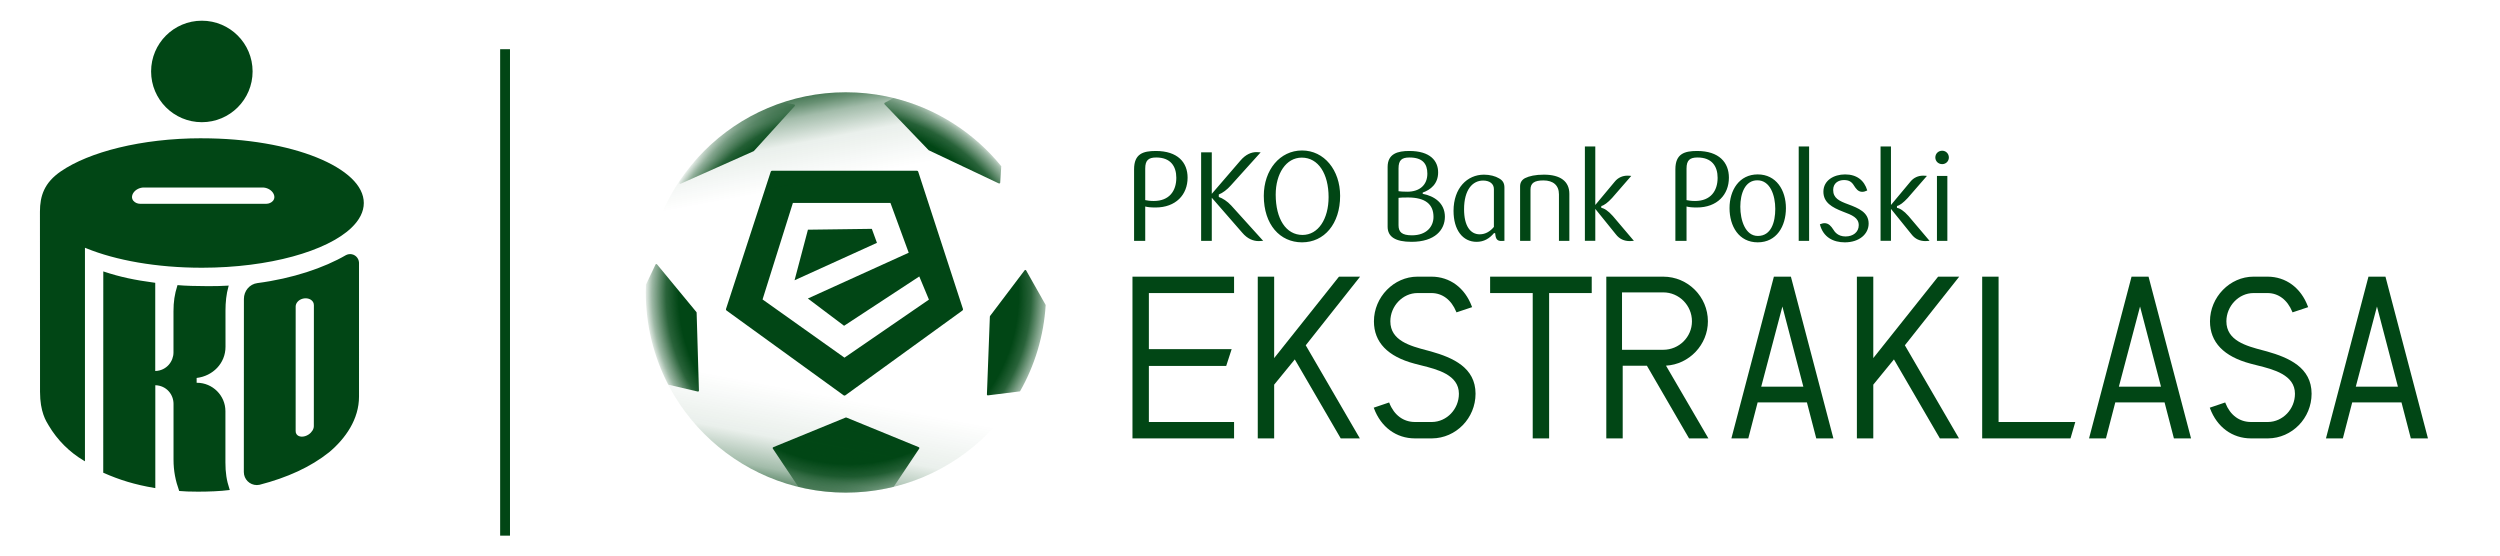 <?xml version="1.0" encoding="UTF-8"?>
<svg xmlns="http://www.w3.org/2000/svg" width="692" height="154" viewBox="0 0 692 154" fill="none">
  <path d="M55.871 33.823C63.631 33.823 69.919 27.537 69.919 19.776C69.919 12.015 63.631 5.731 55.871 5.731C48.111 5.731 41.825 12.015 41.825 19.776C41.825 27.537 48.113 33.823 55.871 33.823Z" fill="#014615"></path>
  <path d="M36.937 55.604C36.633 55.254 36.539 54.833 36.539 54.556C36.537 53.729 37.146 52.79 38.229 52.268C38.746 52.021 39.295 51.9 39.81 51.9H72.681C73.197 51.9 73.744 52.021 74.263 52.268C75.342 52.789 75.952 53.729 75.946 54.556C75.946 54.833 75.856 55.254 75.55 55.604C75.118 56.107 74.4 56.407 73.743 56.407H38.745C38.088 56.407 37.373 56.107 36.937 55.604ZM55.924 74.11C74.533 74.1 90.5 69.503 97.239 63.08C99.488 60.936 100.701 58.609 100.701 56.197C100.701 53.771 99.489 51.446 97.239 49.302C94.991 47.166 91.716 45.218 87.655 43.58C79.533 40.302 68.279 38.28 55.853 38.28L55.76 38.271C39.063 38.28 24.607 42.099 16.856 47.42C12.281 50.556 11.056 54.181 11.056 58.589C11.056 58.897 11.078 94.246 11.078 94.246V108.429C11.078 114.068 12.761 116.571 13.489 117.789C15.869 121.805 19.223 125.153 23.213 127.51L23.514 127.688V68.577L23.88 68.723C32.011 72.045 43.331 74.109 55.852 74.109H55.923L55.924 74.11ZM62.396 128.04V113.792C62.391 109.484 58.856 105.96 54.524 105.949L54.43 105.951V104.618C58.894 104.094 62.419 100.576 62.419 95.992L62.414 85.971C62.414 83.717 62.636 81.415 63.234 79.324L63.317 79.046L63.026 79.068C61.695 79.163 59.706 79.208 57.606 79.208C54.489 79.208 51.121 79.105 49.296 78.931L49.136 78.916L49.084 79.081C48.319 81.481 48.02 83.551 48.02 86.201V97.573C48.02 99.947 46.193 102.586 42.971 102.697V78.278L42.795 78.255C37.312 77.531 33.217 76.66 28.855 75.214L28.59 75.121L28.576 130.839L28.699 130.9C33.119 132.852 37.285 134.138 42.754 135.07L42.99 135.104V106.63C46.115 106.728 48.022 109.219 48.032 111.764V127.215C48.03 130.391 48.596 133.091 49.558 135.777L49.594 135.896L49.721 135.91C50.787 136.024 52.667 136.094 54.789 136.094C57.719 136.094 61.099 135.963 63.362 135.657L63.604 135.63L63.529 135.394C62.705 132.956 62.397 130.759 62.397 128.042M86.885 84.653L86.869 117.952C86.874 118.745 86.341 119.653 85.43 120.265C84.17 121.101 82.663 121.062 82.066 120.167C81.897 119.91 81.827 119.609 81.837 119.289L81.843 84.788C81.865 83.89 82.624 82.989 83.777 82.679C84.054 82.605 84.329 82.569 84.592 82.569C85.659 82.569 86.567 83.123 86.817 83.985C86.859 84.135 86.884 84.297 86.884 84.452V84.652L86.885 84.653ZM99.373 72.704C99.316 71.387 98.234 70.329 96.903 70.329C96.505 70.329 96.132 70.43 95.797 70.596C89.699 74.147 80.979 77.09 71.236 78.36C69.081 78.643 67.507 80.536 67.513 82.755L67.493 130.662C67.493 132.655 69.101 134.263 71.094 134.267C71.348 134.267 71.602 134.239 71.845 134.186C79.503 132.207 85.965 129.276 91.091 125.191C95.674 121.351 99.374 116.024 99.374 109.775L99.373 72.704Z" fill="#014615"></path>
  <path d="M539.445 43.593C539.445 42.553 538.647 41.72 537.606 41.72C536.496 41.72 535.699 42.553 535.699 43.593C535.699 44.599 536.496 45.432 537.606 45.432C538.647 45.432 539.445 44.599 539.445 43.593ZM539.028 48.693H536.148V66.663H539.028V48.693ZM523.416 57.817L529.105 64.86C530.112 66.179 531.431 66.734 532.957 66.734C533.373 66.734 533.79 66.699 534.101 66.664L528.274 59.795C526.955 58.303 525.845 57.643 525.081 57.539V57.019C525.81 56.88 526.885 56.082 528.066 54.798L533.373 48.692C533.097 48.657 532.749 48.622 532.298 48.622C531.015 48.622 529.732 49.143 528.83 50.253L523.418 56.741V40.539H520.538V66.662H523.418V57.815L523.416 57.817ZM507.422 52.579C507.422 50.67 508.88 49.838 510.406 49.838C511.76 49.838 512.523 50.289 513.181 51.365C513.736 52.232 514.326 53.099 515.472 53.099C515.923 53.099 516.338 52.96 516.859 52.718C516.027 49.908 513.945 48.278 510.719 48.278C507.597 48.278 504.718 49.943 504.718 53.065C504.718 56.049 507.077 57.401 510.131 58.582C512.663 59.518 514.501 60.282 514.501 62.328C514.501 64.271 512.906 65.451 510.858 65.451C508.741 65.451 507.839 64.202 507.389 63.439C506.868 62.642 506.175 61.774 505.029 61.774C504.613 61.774 504.198 61.913 503.745 62.086C504.647 65.694 507.492 67.082 510.649 67.082C514.638 67.082 517.24 64.792 517.24 61.878C517.24 58.756 514.395 57.611 511.62 56.57C509.053 55.634 507.422 54.835 507.422 52.581M500.761 40.54H497.882V66.663H500.761V40.54ZM491.396 57.817C491.396 61.529 490.251 65.311 486.573 65.311C483.105 65.311 481.716 60.974 481.716 57.227C481.716 53.549 483.035 49.907 486.435 49.907C490.008 49.907 491.396 54.105 491.396 57.817ZM494.344 57.608C494.344 52.613 491.638 48.276 486.538 48.276C481.438 48.276 478.733 52.612 478.733 57.608C478.733 62.604 481.3 67.08 486.538 67.08C491.776 67.08 494.344 62.605 494.344 57.608ZM475.436 49.213C475.436 52.856 473.494 55.632 469.192 55.632C468.047 55.632 467.388 55.493 466.832 55.389V46.646C466.832 44.322 467.769 43.593 469.886 43.593C473.84 43.593 475.436 46.021 475.436 49.213ZM469.747 41.789C466.278 41.789 463.745 42.553 463.745 46.854V66.663H466.833V57.157C467.458 57.33 468.325 57.434 469.678 57.434C475.299 57.434 478.56 53.896 478.56 49.178C478.56 44.98 475.855 41.788 469.748 41.788M441.577 57.817L447.266 64.86C448.271 66.179 449.59 66.734 451.116 66.734C451.533 66.734 451.95 66.699 452.261 66.664L446.433 59.795C445.114 58.303 444.004 57.643 443.242 57.539V57.019C443.97 56.88 445.045 56.082 446.225 54.798L451.533 48.692C451.255 48.657 450.907 48.622 450.458 48.622C449.174 48.622 447.89 49.143 446.988 50.253L441.577 56.741V40.539H438.697V66.662H441.577V57.815V57.817ZM434.396 66.663V53.653C434.396 50.184 431.898 48.345 427.353 48.345C424.993 48.345 423.294 48.726 422.115 49.316C421.213 49.802 420.761 50.565 420.761 51.571V66.663H423.641V52.474C423.641 50.704 424.682 49.941 427.214 49.941C429.92 49.941 431.516 51.294 431.516 53.792V66.663H434.396ZM416.425 51.919C416.425 50.67 415.939 49.907 414.898 49.352C413.927 48.762 412.4 48.346 410.77 48.346C406.121 48.346 402.34 52.058 402.34 58.372C402.34 63.645 404.873 66.941 408.724 66.941C410.736 66.941 412.262 66.039 413.546 64.513L413.857 64.547L413.962 65.311C414.135 66.316 414.656 66.699 415.522 66.699C415.766 66.699 416.147 66.699 416.425 66.664V51.919ZM413.51 62.813C412.539 63.992 411.22 64.86 409.589 64.86C406.988 64.86 405.254 62.536 405.254 57.921C405.254 52.509 407.613 49.977 410.527 49.977C412.297 49.977 413.511 50.844 413.511 52.335L413.51 62.813ZM395.092 48.069C395.092 51.192 392.975 53.064 389.541 53.064C388.431 53.064 387.564 52.995 387.113 52.926V46.611C387.113 44.322 388.015 43.593 390.131 43.593C393.809 43.593 395.092 45.363 395.092 48.069ZM396.792 60.037C396.792 62.708 394.885 65.136 390.825 65.136C388.05 65.136 387.113 64.235 387.113 62.361V54.764C387.599 54.695 388.431 54.66 389.714 54.66C394.572 54.66 396.792 56.567 396.792 60.037ZM399.948 60.002C399.948 56.186 396.965 54.244 393.808 53.653V53.306C395.959 52.543 398.075 50.912 398.075 47.72C398.075 44.528 395.888 41.788 390.095 41.788C386.904 41.788 384.094 42.517 384.094 46.228V62.742C384.094 65.552 386.246 66.939 390.72 66.939C397.207 66.939 399.947 63.609 399.947 60M367.754 54.556C367.754 60.592 364.909 65.033 360.538 65.033C355.958 65.033 353.114 60.593 353.114 53.862C353.114 48.103 355.959 43.628 360.33 43.628C364.91 43.628 367.754 48.103 367.754 54.556ZM370.946 54.209C370.946 47.097 366.541 41.651 360.399 41.651C354.293 41.651 349.818 47.029 349.818 54.209C349.818 62.153 354.293 67.08 360.399 67.08C366.54 67.08 370.946 61.98 370.946 54.209ZM343.851 64.409C345.309 66.143 346.939 66.734 348.396 66.734C348.812 66.734 349.436 66.699 349.645 66.664L340.799 56.881C339.723 55.702 338.405 54.869 337.363 54.522V53.827C338.405 53.445 339.689 52.475 340.694 51.33L348.951 42.171C348.708 42.137 348.222 42.102 347.807 42.102C346.384 42.102 344.823 42.727 343.366 44.427L335.422 53.654V42.171H332.473V66.664H335.422V54.73L343.851 64.409ZM325.603 49.213C325.603 52.856 323.661 55.632 319.359 55.632C318.214 55.632 317.554 55.493 316.999 55.389V46.646C316.999 44.322 317.936 43.593 320.052 43.593C324.007 43.593 325.603 46.021 325.603 49.213ZM319.914 41.789C316.445 41.789 313.913 42.553 313.913 46.854V66.663H317V57.157C317.625 57.33 318.492 57.434 319.845 57.434C325.465 57.434 328.726 53.896 328.726 49.178C328.726 44.98 326.02 41.788 319.914 41.788" fill="#014615"></path>
  <path d="M341.401 76.58H313.656H313.467V76.675V76.77V121.162V121.351H313.561H313.656H341.401H341.591V121.257V121.162V117V116.811H341.496H341.401H318.007V101.298H339.272H339.409L339.431 101.234L339.453 101.169L340.845 96.88L340.926 96.633H340.795H340.666H318.007V81.12H341.401H341.591V81.026V80.932V76.77V76.58H341.496H341.401Z" fill="#014615"></path>
  <path d="M376.474 76.58H370.7L370.681 76.59L370.587 76.634L370.573 76.651C364.611 84.14 358.649 91.629 352.687 99.117V76.579H348.148V121.35H352.687V106.474C354.591 104.144 356.495 101.814 358.399 99.486C362.621 106.742 366.841 114 371.062 121.258L371.118 121.35H376.409L376.326 121.208L376.243 121.066C371.305 112.57 366.366 104.073 361.427 95.575L376.229 76.886L376.472 76.579L376.474 76.58Z" fill="#014615"></path>
  <path d="M404.523 101.052C402.191 99.245 399.105 98.132 396.058 97.27C395.688 97.168 395.306 97.068 394.914 96.964C392.656 96.368 390.129 95.698 388.177 94.509C386.223 93.315 384.848 91.623 384.847 88.939C384.847 86.821 385.706 84.865 387.074 83.439C388.443 82.013 390.319 81.119 392.35 81.119H396.073L396.207 81.117C399.235 81.119 401.731 82.988 403.084 86.298L403.15 86.462L403.234 86.435L403.318 86.407L407.29 85.082L407.477 85.021L407.442 84.928L407.409 84.837C405.487 79.663 401.305 76.577 396.218 76.578H396.069H392.35C385.816 76.58 380.307 82.237 380.305 88.938C380.302 94.733 384.114 98.69 391.543 100.66C392.118 100.82 392.746 100.977 393.405 101.14C395.619 101.692 398.234 102.345 400.287 103.518C402.341 104.694 403.823 106.367 403.825 108.99C403.825 113.243 400.484 116.749 396.384 116.809H391.657C388.465 116.806 385.894 114.908 384.581 111.568L384.515 111.401L384.43 111.429L384.344 111.457L380.435 112.782L380.25 112.845L380.285 112.937L380.318 113.028C382.251 118.231 386.496 121.35 391.658 121.348H396.387C403.03 121.284 408.43 115.739 408.43 108.989C408.432 105.367 406.857 102.854 404.524 101.049L404.523 101.052Z" fill="#014615"></path>
  <path d="M440.494 76.58H440.399H412.655H412.465V76.675V76.77V80.932V81.12H412.559H412.655H424.256V121.162V121.351H424.352H424.447H428.607H428.798V121.257V121.162V81.12H440.399H440.589V81.026V80.932V76.77V76.58H440.494Z" fill="#014615"></path>
  <path d="M542.311 76.58H536.538L536.518 76.59L536.426 76.634L536.412 76.651L518.526 99.117V76.579H513.986V121.35H518.526V106.474C520.43 104.143 522.335 101.814 524.239 99.485C528.459 106.742 532.681 114 536.903 121.256L536.957 121.35H542.25L542.167 121.208L542.085 121.066C537.146 112.57 532.207 104.074 527.268 95.576L542.07 76.886L542.312 76.579L542.311 76.58Z" fill="#014615"></path>
  <path d="M574.188 116.811H553.207V76.77V76.58H553.113H553.017H548.856H548.667V76.675V76.77V121.162V121.351H548.761H548.856H572.97H573.111L573.132 121.284L573.153 121.215L574.369 117.053L574.439 116.811H574.313H574.188Z" fill="#014615"></path>
  <path d="M635.941 101.052C633.608 99.245 630.522 98.132 627.475 97.27C627.105 97.168 626.723 97.068 626.331 96.964C624.073 96.368 621.546 95.698 619.593 94.509C617.64 93.315 616.265 91.623 616.264 88.939C616.264 86.821 617.124 84.865 618.492 83.439C619.862 82.013 621.737 81.119 623.769 81.119H627.49L627.624 81.117C630.653 81.119 633.148 82.988 634.502 86.298L634.569 86.462L634.653 86.435L634.737 86.407L638.711 85.082L638.895 85.021L638.861 84.928L638.827 84.837C636.906 79.663 632.724 76.577 627.637 76.578H627.487H623.77C617.235 76.58 611.725 82.237 611.724 88.938C611.721 94.733 615.533 98.69 622.961 100.66C623.537 100.82 624.165 100.977 624.824 101.14C627.038 101.692 629.653 102.345 631.706 103.518C633.761 104.694 635.242 106.367 635.244 108.99C635.244 113.243 631.902 116.749 627.803 116.809H623.075C619.883 116.806 617.313 114.908 616 111.569L615.935 111.402L615.85 111.43L615.763 111.458L611.854 112.783L611.668 112.846L611.703 112.937L611.736 113.028C613.668 118.231 617.913 121.35 623.075 121.348H627.805C634.448 121.284 639.849 115.739 639.85 108.989C639.852 105.367 638.275 102.854 635.943 101.049L635.941 101.052Z" fill="#014615"></path>
  <path d="M606.452 121.232L606.421 121.113L594.755 76.721L594.717 76.579H590.01L589.992 76.651L589.974 76.721L578.308 121.114L578.247 121.35H582.925L582.944 121.28L582.963 121.208C583.812 117.935 584.662 114.661 585.511 111.387H599.154C600.003 114.661 600.854 117.935 601.703 121.209L601.74 121.35H606.484L606.452 121.232ZM598.166 107.038H586.501L592.365 84.843L598.166 107.038Z" fill="#014615"></path>
  <path d="M672.03 121.232L671.998 121.114L660.333 76.721L660.295 76.579H655.588L655.57 76.651L655.553 76.721L643.887 121.113L643.824 121.35H648.503L648.523 121.28L648.542 121.208C649.391 117.935 650.241 114.661 651.09 111.387H664.732C665.581 114.661 666.432 117.935 667.281 121.209L667.319 121.35H672.061L672.03 121.232ZM652.08 107.038L657.945 84.842L663.746 107.038H652.08Z" fill="#014615"></path>
  <path d="M472.805 121.208L472.721 121.065C468.864 114.448 465.005 107.832 461.147 101.215C467.573 100.858 472.747 95.422 472.747 88.939C472.747 82.124 467.205 76.579 460.388 76.579H444.624V121.35H449.164V101.234H455.865C459.736 107.909 463.607 114.581 467.476 121.256L467.531 121.35H472.889L472.805 121.208ZM448.974 96.821V80.932H460.387C462.578 80.932 464.563 81.829 466.002 83.28C467.442 84.73 468.333 86.731 468.333 88.939C468.333 91.112 467.442 93.082 466.003 94.509C464.565 95.937 462.578 96.82 460.387 96.82L448.974 96.821Z" fill="#014615"></path>
  <path d="M507.454 121.231L507.422 121.113L495.757 76.721L495.719 76.579H491.013L490.994 76.65L490.975 76.721L479.309 121.114L479.248 121.35H483.928L483.946 121.278L483.963 121.208C484.814 117.935 485.663 114.661 486.513 111.387H500.155C501.004 114.661 501.853 117.935 502.704 121.208L502.74 121.35H507.484L507.453 121.23L507.454 121.231ZM487.503 107.038L493.367 84.842L499.169 107.038H487.504H487.503Z" fill="#014615"></path>
  <path d="M141.165 13.622H138.441V148.268H141.165V13.622Z" fill="#014615"></path>
  <path d="M254.159 47.511C254.109 47.36 253.967 47.257 253.808 47.257H213.7C213.54 47.257 213.399 47.36 213.349 47.511L200.956 85.53C200.906 85.682 200.96 85.849 201.089 85.942L233.536 109.44C233.665 109.533 233.84 109.533 233.969 109.44L266.416 85.942C266.546 85.849 266.6 85.682 266.55 85.53L254.157 47.511H254.159ZM233.747 98.998L211.075 82.888L219.473 56.166H246.474L251.531 69.954L223.618 82.627L233.641 90.177L254.459 76.522L257.127 82.933L233.747 98.998Z" fill="url(#paint0_radial_5390_315)"></path>
  <path d="M241.322 63.343L223.635 63.581L219.932 77.577L242.739 67.218L241.322 63.343Z" fill="url(#paint1_radial_5390_315)"></path>
  <path d="M188.197 49.991C188.077 50.168 188.014 50.378 188.014 50.592C188.014 50.795 188.223 50.931 188.408 50.848L208.597 41.854C208.632 41.839 208.664 41.815 208.69 41.786L219.977 29.355C220.125 29.191 220.035 28.928 219.817 28.891L216.695 28.348C204.966 32.239 194.978 39.943 188.197 49.991Z" fill="url(#paint2_radial_5390_315)"></path>
  <path d="M284.036 74.845C283.946 74.687 283.725 74.672 283.615 74.817L274.045 87.467C274.014 87.509 273.996 87.559 273.995 87.61L273.179 109.181C273.173 109.337 273.307 109.461 273.462 109.441L282.336 108.329L282.341 108.327C286.394 101.207 288.912 93.095 289.448 84.431C289.446 84.427 284.035 74.845 284.035 74.845H284.036Z" fill="url(#paint3_radial_5390_315)"></path>
  <path d="M254.314 123.78L234.284 115.574C234.218 115.547 234.144 115.547 234.078 115.574L214.047 123.78C213.888 123.846 213.829 124.04 213.924 124.183L221.003 134.779C225.218 135.805 229.621 136.353 234.152 136.353C238.683 136.353 243.132 135.799 247.37 134.763L254.435 124.183C254.531 124.04 254.471 123.846 254.312 123.78H254.314Z" fill="url(#paint4_radial_5390_315)"></path>
  <path d="M184.974 106.484L193.158 108.381C193.319 108.418 193.472 108.293 193.467 108.127L192.827 86.535C192.825 86.479 192.805 86.425 192.77 86.382L181.863 73.17C181.746 73.028 181.52 73.056 181.441 73.223L178.794 78.789C178.767 79.505 178.748 80.223 178.748 80.946C178.748 90.157 180.998 98.841 184.975 106.484H184.974Z" fill="url(#paint5_radial_5390_315)"></path>
  <path d="M276.86 50.531L277.152 46.005C269.659 36.796 259.268 30.041 247.367 27.129C247.358 27.133 247.348 27.133 247.34 27.138L244.923 28.426C244.76 28.513 244.725 28.733 244.853 28.867L257.02 41.546C257.044 41.571 257.072 41.59 257.103 41.605L276.46 50.765C276.639 50.85 276.847 50.728 276.86 50.531Z" fill="url(#paint6_radial_5390_315)"></path>
  <path d="M289.523 80.946C289.523 111.647 264.65 136.353 234.116 136.353C203.582 136.353 178.709 111.546 178.709 80.946C178.709 50.346 203.516 25.539 234.116 25.539C264.716 25.539 289.523 50.346 289.523 80.946Z" fill="url(#paint7_linear_5390_315)"></path>
  <path d="M289.523 80.946C289.523 111.647 264.65 136.353 234.116 136.353C203.582 136.353 178.709 111.546 178.709 80.946C178.709 50.346 203.516 25.539 234.116 25.539C264.716 25.539 289.523 50.346 289.523 80.946Z" fill="url(#paint8_linear_5390_315)"></path>
  <defs>
    <radialGradient id="paint0_radial_5390_315" cx="0" cy="0" r="1" gradientUnits="userSpaceOnUse" gradientTransform="translate(234.892 81.474) scale(56.722 56.722)">
      <stop offset="0.83" stop-color="#014615"></stop>
      <stop offset="0.891" stop-color="#014615" stop-opacity="0.842"></stop>
      <stop offset="0.96" stop-color="#014615" stop-opacity="0.381"></stop>
      <stop offset="1" stop-color="#014615" stop-opacity="0"></stop>
    </radialGradient>
    <radialGradient id="paint1_radial_5390_315" cx="0" cy="0" r="1" gradientUnits="userSpaceOnUse" gradientTransform="translate(234.892 81.474) scale(56.722 56.722)">
      <stop offset="0.83" stop-color="#014615"></stop>
      <stop offset="0.891" stop-color="#014615" stop-opacity="0.842"></stop>
      <stop offset="0.96" stop-color="#014615" stop-opacity="0.381"></stop>
      <stop offset="1" stop-color="#014615" stop-opacity="0"></stop>
    </radialGradient>
    <radialGradient id="paint2_radial_5390_315" cx="0" cy="0" r="1" gradientUnits="userSpaceOnUse" gradientTransform="translate(234.892 81.214) scale(56.333 56.333)">
      <stop offset="0.83" stop-color="#014615"></stop>
      <stop offset="0.891" stop-color="#014615" stop-opacity="0.842"></stop>
      <stop offset="0.96" stop-color="#014615" stop-opacity="0.381"></stop>
      <stop offset="1" stop-color="#014615" stop-opacity="0"></stop>
    </radialGradient>
    <radialGradient id="paint3_radial_5390_315" cx="0" cy="0" r="1" gradientUnits="userSpaceOnUse" gradientTransform="translate(234.953 81.474) scale(56.65 56.65)">
      <stop offset="0.83" stop-color="#014615"></stop>
      <stop offset="0.891" stop-color="#014615" stop-opacity="0.842"></stop>
      <stop offset="0.96" stop-color="#014615" stop-opacity="0.381"></stop>
      <stop offset="1" stop-color="#014615" stop-opacity="0"></stop>
    </radialGradient>
    <radialGradient id="paint4_radial_5390_315" cx="0" cy="0" r="1" gradientUnits="userSpaceOnUse" gradientTransform="translate(234.892 81.759) scale(56.3 56.3)">
      <stop offset="0.83" stop-color="#014615"></stop>
      <stop offset="0.891" stop-color="#014615" stop-opacity="0.842"></stop>
      <stop offset="0.96" stop-color="#014615" stop-opacity="0.381"></stop>
      <stop offset="1" stop-color="#014615" stop-opacity="0"></stop>
    </radialGradient>
    <radialGradient id="paint5_radial_5390_315" cx="0" cy="0" r="1" gradientUnits="userSpaceOnUse" gradientTransform="translate(234.979 81.474) scale(56.805 56.805)">
      <stop offset="0.83" stop-color="#014615"></stop>
      <stop offset="0.891" stop-color="#014615" stop-opacity="0.842"></stop>
      <stop offset="0.96" stop-color="#014615" stop-opacity="0.381"></stop>
      <stop offset="1" stop-color="#014615" stop-opacity="0"></stop>
    </radialGradient>
    <radialGradient id="paint6_radial_5390_315" cx="0" cy="0" r="1" gradientUnits="userSpaceOnUse" gradientTransform="translate(234.899 81.442) scale(56.674 56.674)">
      <stop offset="0.83" stop-color="#014615"></stop>
      <stop offset="0.891" stop-color="#014615" stop-opacity="0.842"></stop>
      <stop offset="0.96" stop-color="#014615" stop-opacity="0.381"></stop>
      <stop offset="1" stop-color="#014615" stop-opacity="0"></stop>
    </radialGradient>
    <linearGradient id="paint7_linear_5390_315" x1="223.183" y1="138.268" x2="228.695" y2="109.371" gradientUnits="userSpaceOnUse">
      <stop stop-color="#014615" stop-opacity="0.8"></stop>
      <stop offset="0.225" stop-color="#014615" stop-opacity="0.363"></stop>
      <stop offset="0.516" stop-color="#014615" stop-opacity="0.084"></stop>
      <stop offset="1" stop-color="#014615" stop-opacity="0"></stop>
    </linearGradient>
    <linearGradient id="paint8_linear_5390_315" x1="222.853" y1="21.333" x2="228.314" y2="50.24" gradientUnits="userSpaceOnUse">
      <stop stop-color="#014615"></stop>
      <stop offset="0.25" stop-color="#014615" stop-opacity="0.6"></stop>
      <stop offset="0.362" stop-color="#014615" stop-opacity="0.363"></stop>
      <stop offset="0.601" stop-color="#014615" stop-opacity="0.084"></stop>
      <stop offset="1" stop-color="#014615" stop-opacity="0"></stop>
    </linearGradient>
  </defs>
</svg>

